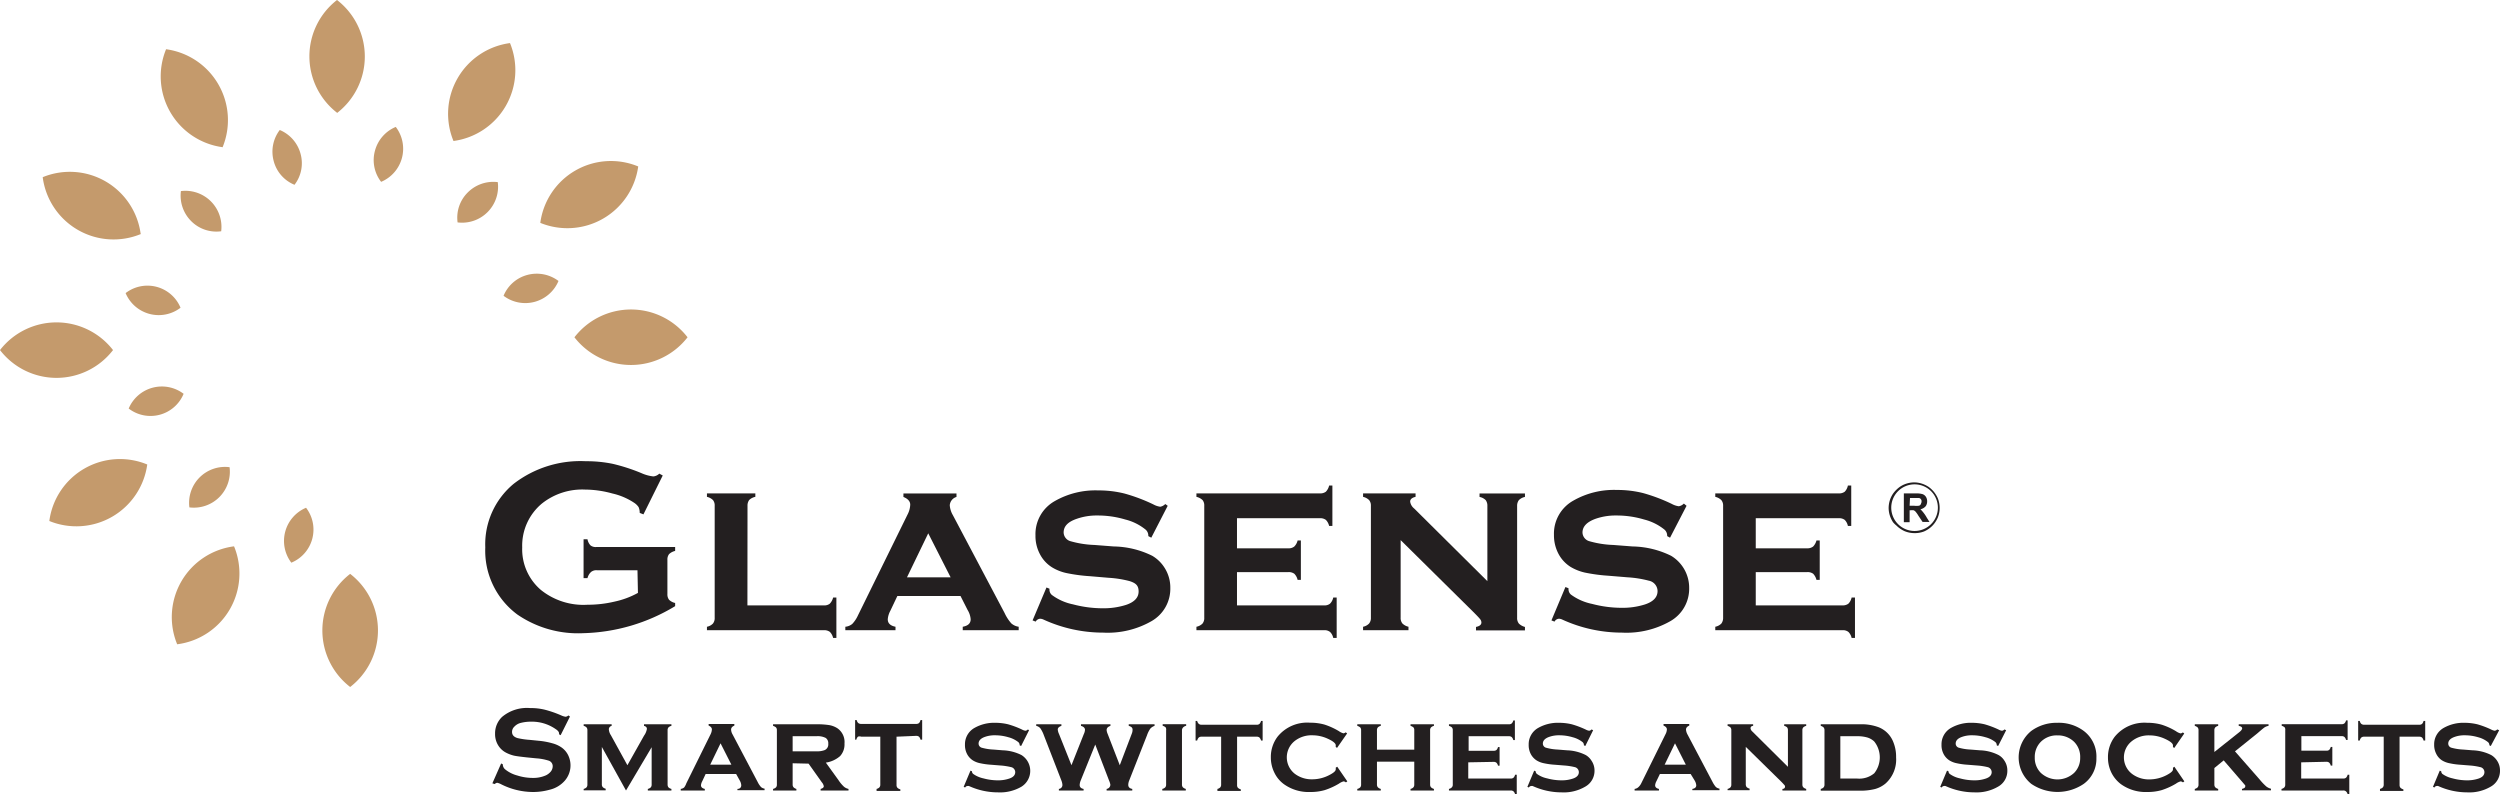 <svg xmlns="http://www.w3.org/2000/svg" viewBox="0 0 268.09 85.18"><defs><style>.cls-1{fill:#c49a6c;}.cls-2{fill:#231f20;}</style></defs><g id="Layer_2" data-name="Layer 2"><g id="Layer_1-2" data-name="Layer 1"><path class="cls-1" d="M37.55,61.54a7.66,7.66,0,0,1,0,12.13,7.66,7.66,0,0,1,0-12.13ZM25.1,58.59A7.65,7.65,0,0,1,19,69.09a7.65,7.65,0,0,1,6.07-10.5Zm-9.31-8.78a7.67,7.67,0,0,1-10.5,6.06,7.64,7.64,0,0,1,10.5-6.06ZM12.12,37.54A7.65,7.65,0,0,1,0,37.54a7.67,7.67,0,0,1,12.12,0Zm3-12.45A7.66,7.66,0,0,1,4.58,19a7.66,7.66,0,0,1,10.5,6.06Zm8.79-9.3A7.66,7.66,0,0,1,17.81,5.28a7.67,7.67,0,0,1,6.06,10.51Zm12.27-3.67A7.65,7.65,0,0,1,36.14,0a7.65,7.65,0,0,1,0,12.12Zm12.45,3a7.65,7.65,0,0,1,6.06-10.5,7.66,7.66,0,0,1-6.06,10.5Zm9.31,8.78a7.64,7.64,0,0,1,10.5-6.05,7.67,7.67,0,0,1-10.5,6.05Zm3.66,12.27a7.66,7.66,0,0,1,12.13,0,7.68,7.68,0,0,1-12.13,0Z"/><path class="cls-1" d="M31.59,19.82a3.78,3.78,0,0,1-2.24-2.55A3.84,3.84,0,0,1,30,13.94a3.84,3.84,0,0,1,2.23,2.55,3.79,3.79,0,0,1-.65,3.33Zm9.28-.32a3.8,3.8,0,0,1-.66-3.34,3.84,3.84,0,0,1,2.23-2.55,3.85,3.85,0,0,1-1.57,5.89Zm8.2,4.35a3.8,3.8,0,0,1,1.09-3.21,3.87,3.87,0,0,1,3.22-1.11,3.86,3.86,0,0,1-4.31,4.32ZM54,31.72a3.82,3.82,0,0,1,2.56-2.24,3.88,3.88,0,0,1,3.33.65A3.86,3.86,0,0,1,54,31.72ZM32.82,54.45a3.84,3.84,0,0,1-1.58,5.89,3.86,3.86,0,0,1,1.58-5.89Zm-8.2-4.35a3.86,3.86,0,0,1-4.31,4.31,3.85,3.85,0,0,1,4.31-4.31Zm-4.93-7.87a3.84,3.84,0,0,1-5.89,1.58,3.86,3.86,0,0,1,5.89-1.58ZM19.36,33a3.85,3.85,0,0,1-5.89-1.57A3.84,3.84,0,0,1,19.36,33Zm4.36-8.2a3.81,3.81,0,0,1-3.22-1.09,3.86,3.86,0,0,1-1.1-3.22,3.87,3.87,0,0,1,4.32,4.31Z"/><path class="cls-2" d="M68.36,61.15H64a.89.89,0,0,0-.61.18A1.31,1.31,0,0,0,63,62h-.42V57.83H63a1.27,1.27,0,0,0,.33.66.89.89,0,0,0,.61.17h8.46v.42a1.4,1.4,0,0,0-.65.34.94.94,0,0,0-.18.62V63.7a.94.94,0,0,0,.18.62,1.35,1.35,0,0,0,.65.34V65a19.9,19.9,0,0,1-9.86,2.9,11.5,11.5,0,0,1-7.06-2,8.52,8.52,0,0,1-3.44-7.2,8.41,8.41,0,0,1,3.06-6.83,11.7,11.7,0,0,1,7.73-2.41,13.93,13.93,0,0,1,2.88.28,19.74,19.74,0,0,1,3.08,1,4.29,4.29,0,0,0,1.27.35,1.05,1.05,0,0,0,.64-.3l.37.2L69,55.16,68.6,55a1.5,1.5,0,0,0-.12-.62,1.69,1.69,0,0,0-.47-.46,7,7,0,0,0-2.34-1,11.13,11.13,0,0,0-2.92-.42A6.94,6.94,0,0,0,58.11,54,5.87,5.87,0,0,0,56,58.7a5.73,5.73,0,0,0,2,4.56A7.27,7.27,0,0,0,63,64.85a12.46,12.46,0,0,0,2.92-.34,9.1,9.1,0,0,0,2.49-.93Z"/><path class="cls-2" d="M80.15,64.92h8.21a.94.94,0,0,0,.62-.18,1.43,1.43,0,0,0,.36-.66h.35v4.33h-.35a1.35,1.35,0,0,0-.35-.65,1,1,0,0,0-.63-.18H75.81v-.37a1.2,1.2,0,0,0,.64-.34.93.93,0,0,0,.19-.63v-12a.91.91,0,0,0-.18-.61,1.35,1.35,0,0,0-.65-.35v-.37H81v.37a1.31,1.31,0,0,0-.66.34,1,1,0,0,0-.18.62Z"/><path class="cls-2" d="M103,63.91H96.23l-.76,1.6a2.29,2.29,0,0,0-.27.9c0,.42.27.69.83.8v.37H90.65v-.37a1.37,1.37,0,0,0,.74-.3A3.3,3.3,0,0,0,92,66L97.31,55.2a2.53,2.53,0,0,0,.3-1.08c0-.35-.24-.63-.73-.83v-.37h5.69v.37a1,1,0,0,0-.72.89,2.43,2.43,0,0,0,.33,1.06l5.55,10.5a4.53,4.53,0,0,0,.72,1.11,1.53,1.53,0,0,0,.79.36v.37h-6v-.37c.56-.1.85-.36.85-.8a2.23,2.23,0,0,0-.33-1Zm-1.06-2-2.4-4.72-2.28,4.72Z"/><path class="cls-2" d="M125.22,54.24l-1.76,3.42-.32-.17a.87.87,0,0,0-.27-.68,5.58,5.58,0,0,0-2.2-1.1,10.21,10.21,0,0,0-2.94-.43,6.48,6.48,0,0,0-2.25.35c-1,.34-1.42.83-1.42,1.48a1,1,0,0,0,.68.91,10.63,10.63,0,0,0,2.63.42l2.07.16a9.65,9.65,0,0,1,4.12,1,3.88,3.88,0,0,1,1.3,1.25,3.94,3.94,0,0,1,.64,2.21,4,4,0,0,1-2,3.54,9.46,9.46,0,0,1-5.2,1.24,15.35,15.35,0,0,1-6.4-1.4.94.94,0,0,0-.36-.09.61.61,0,0,0-.48.31l-.33-.13L112.22,63l.32.13v.1a.74.74,0,0,0,.27.58,5.72,5.72,0,0,0,2.26,1,12.52,12.52,0,0,0,3.18.42,8,8,0,0,0,2.49-.36c.9-.3,1.36-.78,1.36-1.44s-.32-.9-.95-1.11a11.38,11.38,0,0,0-2.26-.36l-2-.17a17.86,17.86,0,0,1-2.54-.34,5,5,0,0,1-1.53-.61,3.62,3.62,0,0,1-1.31-1.43,4.13,4.13,0,0,1-.47-2,4.06,4.06,0,0,1,2.06-3.67,8.77,8.77,0,0,1,4.66-1.15,11.4,11.4,0,0,1,2.81.33,18.4,18.4,0,0,1,3.11,1.17,2.12,2.12,0,0,0,.74.25,1,1,0,0,0,.54-.29Z"/><path class="cls-2" d="M132.65,61.35v3.57H142a.94.94,0,0,0,.62-.18,1.27,1.27,0,0,0,.35-.66h.37v4.33h-.37a1.2,1.2,0,0,0-.34-.64.93.93,0,0,0-.63-.19H128.3v-.37a1.24,1.24,0,0,0,.65-.34.93.93,0,0,0,.19-.63v-12a.91.91,0,0,0-.18-.61,1.39,1.39,0,0,0-.66-.35v-.37h13.25a1,1,0,0,0,.63-.18,1.39,1.39,0,0,0,.35-.66h.35v4.33h-.35a1.35,1.35,0,0,0-.35-.65,1,1,0,0,0-.63-.18h-8.9V58.8h5.52a.94.94,0,0,0,.62-.19,1.35,1.35,0,0,0,.36-.65h.35v4.22h-.35a1.37,1.37,0,0,0-.35-.65,1,1,0,0,0-.63-.18Z"/><path class="cls-2" d="M150.2,57.92v8.31a.93.93,0,0,0,.19.63,1.35,1.35,0,0,0,.65.35v.37h-4.87v-.37a1.2,1.2,0,0,0,.64-.34.93.93,0,0,0,.2-.63v-12a.91.91,0,0,0-.19-.61,1.35,1.35,0,0,0-.65-.35v-.37h5.63v.37c-.39.09-.58.26-.58.51a1.14,1.14,0,0,0,.42.73l7.86,7.8V54.25a1,1,0,0,0-.18-.62,1.27,1.27,0,0,0-.66-.34v-.37h4.87v.37a1.27,1.27,0,0,0-.65.34,1,1,0,0,0-.19.62v12a.94.94,0,0,0,.19.62,1.44,1.44,0,0,0,.65.36v.37h-5.25v-.37c.39-.08.58-.24.58-.48a.59.59,0,0,0-.16-.38c-.1-.13-.34-.38-.72-.76Z"/><path class="cls-2" d="M180.86,54.24l-1.77,3.42-.31-.17a.87.87,0,0,0-.27-.68,5.65,5.65,0,0,0-2.2-1.1,10.22,10.22,0,0,0-2.95-.43,6.56,6.56,0,0,0-2.25.35c-.94.34-1.41.83-1.41,1.48a1,1,0,0,0,.68.91,10.54,10.54,0,0,0,2.63.42l2.07.16a9.69,9.69,0,0,1,4.12,1,4,4,0,0,1,1.94,3.46,4,4,0,0,1-2,3.54,9.5,9.5,0,0,1-5.21,1.24,15.39,15.39,0,0,1-6.4-1.4.9.9,0,0,0-.35-.09.58.58,0,0,0-.48.31l-.33-.13,1.5-3.58.33.13v.1a.77.77,0,0,0,.26.58,5.78,5.78,0,0,0,2.27,1,12.52,12.52,0,0,0,3.18.42,7.94,7.94,0,0,0,2.48-.36c.91-.3,1.36-.78,1.36-1.44a1.15,1.15,0,0,0-.94-1.11,11.52,11.52,0,0,0-2.26-.36l-2.06-.17a18.08,18.08,0,0,1-2.54-.34,5.26,5.26,0,0,1-1.53-.61,3.69,3.69,0,0,1-1.31-1.43,4.25,4.25,0,0,1-.47-2,4.05,4.05,0,0,1,2.07-3.67,8.77,8.77,0,0,1,4.66-1.15,11.45,11.45,0,0,1,2.81.33,18.34,18.34,0,0,1,3.1,1.17,2.15,2.15,0,0,0,.75.25,1,1,0,0,0,.54-.29Z"/><path class="cls-2" d="M188.28,61.35v3.57h9.31a1,1,0,0,0,.62-.18,1.34,1.34,0,0,0,.35-.66h.36v4.33h-.36a1.28,1.28,0,0,0-.34-.64.93.93,0,0,0-.63-.19H183.94v-.37a1.28,1.28,0,0,0,.65-.34,1,1,0,0,0,.19-.63v-12a.91.91,0,0,0-.19-.61,1.35,1.35,0,0,0-.65-.35v-.37h13.24a1,1,0,0,0,.64-.18,1.31,1.31,0,0,0,.34-.66h.36v4.33h-.36a1.27,1.27,0,0,0-.34-.65,1,1,0,0,0-.64-.18h-8.9V58.8h5.53a1,1,0,0,0,.62-.19,1.44,1.44,0,0,0,.36-.65h.35v4.22h-.35a1.46,1.46,0,0,0-.35-.65,1,1,0,0,0-.63-.18Z"/><path class="cls-2" d="M204.16,56V52.91h1.3a2.37,2.37,0,0,1,.71.08.73.73,0,0,1,.36.29.9.9,0,0,1,.13.49.87.87,0,0,1-.11.44.51.51,0,0,1-.09.12,1,1,0,0,1-.52.28,3.47,3.47,0,0,1,.24.26,4,4,0,0,1,.36.5c.07.13.2.33.37.6h-.74l-.45-.67a3,3,0,0,0-.32-.45.59.59,0,0,0-.19-.13,1.14,1.14,0,0,0-.31,0h-.12V56Zm.62-1.77h.45a2.07,2.07,0,0,0,.56,0A.3.3,0,0,0,206,54a.44.44,0,0,0,.06-.23.33.33,0,0,0-.08-.25.31.31,0,0,0-.23-.12h-.93Z"/><path class="cls-2" d="M205.31,57.17a2.8,2.8,0,0,1-1.07-.21,3,3,0,0,1-.46-.26,2.51,2.51,0,0,1-.4-.33A2.57,2.57,0,0,1,203,56a3,3,0,0,1-.25-.47,2.76,2.76,0,0,1-.22-1.06,2.81,2.81,0,0,1,.22-1.07,2.94,2.94,0,0,1,.25-.46,3.25,3.25,0,0,1,.74-.74,2.94,2.94,0,0,1,.46-.25,2.81,2.81,0,0,1,1.07-.22,2.76,2.76,0,0,1,1.06.22,3,3,0,0,1,.47.25,2.57,2.57,0,0,1,.4.34,2.51,2.51,0,0,1,.33.4,3,3,0,0,1,.26.46,2.8,2.8,0,0,1,.21,1.07,2.75,2.75,0,0,1-.21,1.06,3.1,3.1,0,0,1-.26.47,2.72,2.72,0,0,1-.73.73,3.1,3.1,0,0,1-.47.26A2.75,2.75,0,0,1,205.31,57.17Zm0-5.23a2.5,2.5,0,1,0,2.5,2.5A2.5,2.5,0,0,0,205.31,51.94Z"/><path class="cls-2" d="M61.12,76.84l-1,2-.17-.1v-.1c0-.14-.12-.3-.37-.46a4.46,4.46,0,0,0-2.65-.79,4.28,4.28,0,0,0-1.19.16,1.42,1.42,0,0,0-.6.39.76.76,0,0,0-.23.55c0,.32.19.54.59.66a8.08,8.08,0,0,0,1.3.19l1,.1a7.91,7.91,0,0,1,1.44.27,3.1,3.1,0,0,1,1,.46,2.21,2.21,0,0,1,.69.82,2.5,2.5,0,0,1-.34,2.7,3.1,3.1,0,0,1-1.66,1,6.53,6.53,0,0,1-1.8.24,7.6,7.6,0,0,1-3.39-.83,1.68,1.68,0,0,0-.43-.16.5.5,0,0,0-.26.14L52.8,84l.94-2.13.18.09V82a.69.69,0,0,0,.27.52,3.45,3.45,0,0,0,1.28.64,5.43,5.43,0,0,0,1.64.26,3.33,3.33,0,0,0,1.44-.28,1.59,1.59,0,0,0,.53-.42.92.92,0,0,0,.19-.55.62.62,0,0,0-.46-.61,5.65,5.65,0,0,0-1.31-.24l-1-.1c-.65-.07-1.12-.13-1.39-.19a3.8,3.8,0,0,1-.81-.3,2.15,2.15,0,0,1-.91-.86,2.28,2.28,0,0,1-.3-1.18,2.43,2.43,0,0,1,.76-1.82,4.15,4.15,0,0,1,3-.94,6.4,6.4,0,0,1,1.55.17,11.71,11.71,0,0,1,1.79.62,1.69,1.69,0,0,0,.45.14.49.49,0,0,0,.31-.14Z"/><path class="cls-2" d="M67.13,84.77,64.54,80.1v4a.45.45,0,0,0,.09.3.67.67,0,0,0,.32.18v.17H62.59V84.6a.65.65,0,0,0,.31-.17.45.45,0,0,0,.09-.3V78.31a.45.45,0,0,0-.09-.3.6.6,0,0,0-.31-.17v-.17h3v.17a.38.38,0,0,0-.3.36,1.28,1.28,0,0,0,.22.64l1.77,3.22,1.79-3.18a1.71,1.71,0,0,0,.3-.71c0-.17-.1-.28-.31-.33v-.17H72v.17a.6.6,0,0,0-.32.17.45.45,0,0,0-.09.3v5.81a.5.5,0,0,0,.09.31.67.67,0,0,0,.32.17v.17H69.47V84.6a.64.64,0,0,0,.32-.17.45.45,0,0,0,.09-.3v-4Z"/><path class="cls-2" d="M78.94,83H75.67l-.36.77a1.13,1.13,0,0,0-.14.44c0,.2.14.33.41.39v.17H73V84.6a.75.75,0,0,0,.36-.15A1.59,1.59,0,0,0,73.6,84l2.6-5.26a1.31,1.31,0,0,0,.14-.52c0-.17-.12-.31-.35-.41v-.17h2.76v.17c-.23.1-.35.24-.35.43a1.13,1.13,0,0,0,.16.52l2.69,5.1a2.35,2.35,0,0,0,.35.53.71.71,0,0,0,.39.18v.17H79.08V84.6c.28,0,.41-.18.41-.39a1.16,1.16,0,0,0-.15-.49Zm-.51-1-1.16-2.29L76.16,82Z"/><path class="cls-2" d="M85,81.85v2.27a.45.45,0,0,0,.09.3.68.68,0,0,0,.31.18v.17H82.9V84.6a.69.69,0,0,0,.32-.17.45.45,0,0,0,.09-.3V78.31a.45.45,0,0,0-.09-.3.85.85,0,0,0-.32-.17v-.17h4.66a7.84,7.84,0,0,1,1.38.09,2.36,2.36,0,0,1,.85.33,1.79,1.79,0,0,1,.77,1.64,1.85,1.85,0,0,1-.47,1.35,3,3,0,0,1-1.53.7l1.35,1.87a3.86,3.86,0,0,0,.59.71,1.13,1.13,0,0,0,.49.24v.17H88V84.6c.23-.06.34-.16.34-.29a.88.88,0,0,0-.21-.42l-1.42-2Zm0-1.28h2.56a2.34,2.34,0,0,0,.87-.13.66.66,0,0,0,.39-.68.68.68,0,0,0-.28-.63,1.9,1.9,0,0,0-1-.18H85Z"/><path class="cls-2" d="M96.14,79v5.17a.45.45,0,0,0,.09.3.73.73,0,0,0,.32.18v.17H94V84.6a.65.65,0,0,0,.31-.17.45.45,0,0,0,.09-.3V79H92.35A.46.46,0,0,0,92,79a.64.64,0,0,0-.17.32H91.7v-2.1h.17a.6.6,0,0,0,.16.31.48.48,0,0,0,.31.1h5.9a.48.48,0,0,0,.31-.09.64.64,0,0,0,.16-.32h.18v2.1h-.18a.64.64,0,0,0-.16-.32.48.48,0,0,0-.31-.09Z"/><path class="cls-2" d="M110.35,78.31,109.5,80l-.16-.08a.42.42,0,0,0-.13-.33,2.88,2.88,0,0,0-1.07-.53,5,5,0,0,0-1.43-.21,3.08,3.08,0,0,0-1.09.17c-.45.16-.68.4-.68.72a.46.46,0,0,0,.33.44,5.6,5.6,0,0,0,1.27.2l1,.08a4.79,4.79,0,0,1,2,.51,2,2,0,0,1,0,3.39,4.55,4.55,0,0,1-2.53.61,7.47,7.47,0,0,1-3.1-.68.51.51,0,0,0-.17,0,.29.29,0,0,0-.24.16l-.16-.07.73-1.74.16.07v0a.35.35,0,0,0,.13.28,2.94,2.94,0,0,0,1.1.48,5.89,5.89,0,0,0,1.54.21,3.69,3.69,0,0,0,1.2-.18c.45-.14.67-.38.67-.7a.56.56,0,0,0-.46-.54,6.72,6.72,0,0,0-1.1-.17l-1-.08a7.88,7.88,0,0,1-1.23-.17,2.33,2.33,0,0,1-.74-.29,1.81,1.81,0,0,1-.64-.7,2.05,2.05,0,0,1-.22-1,2,2,0,0,1,1-1.78,4.28,4.28,0,0,1,2.26-.56,5.83,5.83,0,0,1,1.36.16,9.61,9.61,0,0,1,1.51.57,1,1,0,0,0,.36.12.42.42,0,0,0,.26-.14Z"/><path class="cls-2" d="M117.45,79.84l-1.56,3.86a1.47,1.47,0,0,0-.11.47c0,.24.14.38.42.43v.17h-2.65V84.6a.42.42,0,0,0,.38-.43,1.6,1.6,0,0,0-.11-.47l-1.88-4.85a3.25,3.25,0,0,0-.37-.74.78.78,0,0,0-.45-.27v-.17h2.7v.17c-.26.09-.39.22-.39.4a1.41,1.41,0,0,0,.13.46l1.34,3.36,1.32-3.33a1.25,1.25,0,0,0,.13-.46c0-.21-.15-.35-.43-.43v-.17h3.16v.17c-.27.09-.41.24-.41.45a1.32,1.32,0,0,0,.11.41l1.3,3.36,1.29-3.39a1,1,0,0,0,.08-.39.36.36,0,0,0-.08-.27.72.72,0,0,0-.33-.17v-.17h2.77v.17a1.06,1.06,0,0,0-.45.29,2.89,2.89,0,0,0-.36.72l-1.91,4.85a1.28,1.28,0,0,0-.1.46c0,.24.14.39.43.44v.17h-2.75V84.6a.46.46,0,0,0,.4-.46,1.89,1.89,0,0,0-.14-.44Z"/><path class="cls-2" d="M126.75,78.31v5.81a.45.45,0,0,0,.09.3.73.73,0,0,0,.32.18v.17h-2.52V84.6a.64.64,0,0,0,.32-.17.45.45,0,0,0,.09-.3V78.31A.45.45,0,0,0,125,78a.77.77,0,0,0-.32-.17v-.17h2.52v.17a.64.64,0,0,0-.32.17A.45.45,0,0,0,126.75,78.31Z"/><path class="cls-2" d="M132.66,79v5.17a.45.45,0,0,0,.08.3.73.73,0,0,0,.32.18v.17h-2.51V84.6a.6.6,0,0,0,.31-.17.45.45,0,0,0,.09-.3V79h-2.09a.46.46,0,0,0-.31.09.73.73,0,0,0-.17.32h-.17v-2.1h.17a.6.6,0,0,0,.17.31.45.45,0,0,0,.3.1h5.9a.46.46,0,0,0,.31-.09.73.73,0,0,0,.17-.32h.17v2.1h-.17a.73.73,0,0,0-.17-.32.46.46,0,0,0-.31-.09Z"/><path class="cls-2" d="M143.4,82.22l1.08,1.57-.15.11a.49.49,0,0,0-.24-.11,1.49,1.49,0,0,0-.5.24,7.4,7.4,0,0,1-1.54.7,5.41,5.41,0,0,1-1.53.2,4.54,4.54,0,0,1-2.84-.84,3.28,3.28,0,0,1-1-1.19,3.65,3.65,0,0,1-.4-1.68A3.6,3.6,0,0,1,137,79a4.08,4.08,0,0,1,3.48-1.5,5.6,5.6,0,0,1,1.55.2,7.4,7.4,0,0,1,1.54.7,1.49,1.49,0,0,0,.5.24.49.49,0,0,0,.24-.11l.15.12-1.08,1.55-.14-.1a.56.56,0,0,1,0-.1v-.08c0-.2-.28-.44-.85-.7a3.91,3.91,0,0,0-1.64-.37,2.92,2.92,0,0,0-1.91.61,2.24,2.24,0,0,0,0,3.51,3,3,0,0,0,1.91.6,3.92,3.92,0,0,0,1.79-.45c.47-.24.7-.44.7-.62a1,1,0,0,0,0-.18Z"/><path class="cls-2" d="M151.66,81.68h-4v2.44a.45.45,0,0,0,.09.3.67.67,0,0,0,.32.18v.17h-2.52V84.6a.64.64,0,0,0,.32-.17.45.45,0,0,0,.09-.3V78.31a.45.45,0,0,0-.09-.3.85.85,0,0,0-.32-.17v-.17h2.52v.17a.6.6,0,0,0-.32.17.45.45,0,0,0-.09.3v2.08h4V78.31a.45.45,0,0,0-.08-.3.85.85,0,0,0-.32-.17v-.17h2.51v.17a.64.64,0,0,0-.32.17.45.45,0,0,0-.09.3v5.81a.45.45,0,0,0,.09.3.73.73,0,0,0,.32.18v.17h-2.51V84.6a.6.6,0,0,0,.31-.17.45.45,0,0,0,.09-.3Z"/><path class="cls-2" d="M157.45,81.75v1.74H162a.45.45,0,0,0,.3-.09.64.64,0,0,0,.17-.32h.18v2.1h-.18a.6.6,0,0,0-.16-.31.45.45,0,0,0-.31-.1h-6.62V84.6a.6.6,0,0,0,.31-.17.4.4,0,0,0,.1-.3V78.31a.45.45,0,0,0-.09-.3.85.85,0,0,0-.32-.17v-.17h6.42a.46.46,0,0,0,.31-.09.64.64,0,0,0,.17-.32h.17v2.1h-.17a.64.64,0,0,0-.17-.32.46.46,0,0,0-.31-.09h-4.31v1.56h2.68a.45.45,0,0,0,.3-.08.64.64,0,0,0,.17-.32h.17v2h-.17a.64.64,0,0,0-.17-.32.45.45,0,0,0-.3-.09Z"/><path class="cls-2" d="M170.84,78.31,170,80l-.15-.08a.42.42,0,0,0-.13-.33,2.88,2.88,0,0,0-1.07-.53,5,5,0,0,0-1.43-.21,3.08,3.08,0,0,0-1.09.17c-.45.16-.68.4-.68.72a.46.46,0,0,0,.33.44,5.6,5.6,0,0,0,1.27.2l1,.08a4.79,4.79,0,0,1,2,.51,1.81,1.81,0,0,1,.62.61,1.87,1.87,0,0,1,.32,1.07,1.94,1.94,0,0,1-1,1.71,4.55,4.55,0,0,1-2.53.61,7.47,7.47,0,0,1-3.1-.68.51.51,0,0,0-.17,0,.29.29,0,0,0-.24.16l-.16-.07.73-1.74.16.07v0a.35.35,0,0,0,.13.28,2.86,2.86,0,0,0,1.1.48,5.89,5.89,0,0,0,1.54.21,3.69,3.69,0,0,0,1.2-.18c.44-.14.66-.38.66-.7a.56.56,0,0,0-.45-.54,6.72,6.72,0,0,0-1.1-.17l-1-.08a7.88,7.88,0,0,1-1.23-.17,2.33,2.33,0,0,1-.74-.29,1.81,1.81,0,0,1-.64-.7,2.05,2.05,0,0,1-.22-1,2,2,0,0,1,1-1.78,4.28,4.28,0,0,1,2.26-.56,5.89,5.89,0,0,1,1.36.16,9.61,9.61,0,0,1,1.51.57,1,1,0,0,0,.36.12.42.42,0,0,0,.26-.14Z"/><path class="cls-2" d="M181.3,83H178l-.37.77a1.13,1.13,0,0,0-.14.44c0,.2.14.33.41.39v.17h-2.61V84.6a.75.75,0,0,0,.36-.15A1.37,1.37,0,0,0,176,84l2.6-5.26a1.19,1.19,0,0,0,.15-.52c0-.17-.12-.31-.36-.41v-.17h2.76v.17c-.23.1-.35.24-.35.43a1.26,1.26,0,0,0,.16.52l2.69,5.1a2.76,2.76,0,0,0,.35.53.79.79,0,0,0,.39.18v.17h-2.91V84.6q.42-.07.42-.39a1.2,1.2,0,0,0-.16-.49Zm-.52-1-1.16-2.29L178.51,82Z"/><path class="cls-2" d="M187.21,80.09v4a.5.5,0,0,0,.09.31.73.73,0,0,0,.32.17v.17h-2.36V84.6a.65.65,0,0,0,.31-.17.45.45,0,0,0,.09-.3V78.31a.45.45,0,0,0-.09-.3.79.79,0,0,0-.31-.17v-.17H188v.17c-.19,0-.28.13-.28.25a.55.55,0,0,0,.2.36l3.81,3.78V78.31a.51.51,0,0,0-.08-.3.64.64,0,0,0-.32-.17v-.17h2.36v.17a.64.64,0,0,0-.32.17.45.45,0,0,0-.09.3v5.81a.45.45,0,0,0,.09.3.73.73,0,0,0,.32.18v.17h-2.55V84.6c.19,0,.28-.12.28-.24a.27.27,0,0,0-.07-.18c-.06-.06-.17-.19-.35-.37Z"/><path class="cls-2" d="M195.65,84.13V78.31a.45.45,0,0,0-.09-.3.72.72,0,0,0-.31-.17v-.17h4.17a5.21,5.21,0,0,1,2.05.32A2.79,2.79,0,0,1,203,79.5a4.16,4.16,0,0,1,.33,1.72A3.44,3.44,0,0,1,202.22,84a3,3,0,0,1-1.15.61,6.39,6.39,0,0,1-1.65.18h-4.17V84.6a.6.6,0,0,0,.31-.17A.45.45,0,0,0,195.65,84.13Zm1.7-.64h1.82a2.5,2.5,0,0,0,1.82-.57,2.74,2.74,0,0,0,0-3.4,1.84,1.84,0,0,0-.73-.43,3.7,3.7,0,0,0-1.09-.14h-1.82Z"/><path class="cls-2" d="M215.13,78.31,214.27,80l-.15-.08a.42.42,0,0,0-.13-.33,2.88,2.88,0,0,0-1.07-.53,5,5,0,0,0-1.43-.21,3.08,3.08,0,0,0-1.09.17c-.46.16-.68.4-.68.72a.46.46,0,0,0,.33.44,5.6,5.6,0,0,0,1.27.2l1,.08a4.71,4.71,0,0,1,2,.51,1.75,1.75,0,0,1,.63.61,1.87,1.87,0,0,1,.31,1.07,1.93,1.93,0,0,1-1,1.71,4.58,4.58,0,0,1-2.53.61,7.44,7.44,0,0,1-3.1-.68.49.49,0,0,0-.18,0,.29.29,0,0,0-.23.16l-.16-.07.73-1.74.16.07v0a.35.35,0,0,0,.13.28,2.86,2.86,0,0,0,1.1.48,5.89,5.89,0,0,0,1.54.21,3.69,3.69,0,0,0,1.2-.18c.44-.14.66-.38.66-.7a.56.56,0,0,0-.45-.54,6.72,6.72,0,0,0-1.1-.17l-1-.08a7.7,7.7,0,0,1-1.23-.17,2.33,2.33,0,0,1-.74-.29,1.81,1.81,0,0,1-.64-.7,2.05,2.05,0,0,1-.22-1,2,2,0,0,1,1-1.78,4.28,4.28,0,0,1,2.26-.56,5.89,5.89,0,0,1,1.36.16,9.61,9.61,0,0,1,1.51.57,1,1,0,0,0,.36.12.42.42,0,0,0,.26-.14Z"/><path class="cls-2" d="M220.63,77.51a4.47,4.47,0,0,1,2.82.87,3.43,3.43,0,0,1,1.36,2.9,3.31,3.31,0,0,1-1.36,2.78,5,5,0,0,1-5.62,0,3.65,3.65,0,0,1,0-5.68A4.6,4.6,0,0,1,220.63,77.51Zm0,1.35a2.4,2.4,0,0,0-1.79.7,2.29,2.29,0,0,0-.64,1.66,2.26,2.26,0,0,0,.64,1.65,2.62,2.62,0,0,0,3.59,0,2.22,2.22,0,0,0,.64-1.62,2.28,2.28,0,0,0-.64-1.69A2.48,2.48,0,0,0,220.63,78.86Z"/><path class="cls-2" d="M233.17,82.22l1.07,1.57-.15.11a.49.49,0,0,0-.24-.11,1.49,1.49,0,0,0-.5.24,7.4,7.4,0,0,1-1.54.7,5.41,5.41,0,0,1-1.53.2,4.54,4.54,0,0,1-2.84-.84,3.49,3.49,0,0,1-1-1.19,3.64,3.64,0,0,1-.39-1.68,3.59,3.59,0,0,1,.72-2.21,4.1,4.1,0,0,1,3.49-1.5,5.53,5.53,0,0,1,1.54.2,7.18,7.18,0,0,1,1.54.7,1.49,1.49,0,0,0,.5.24.49.49,0,0,0,.24-.11l.15.12-1.07,1.55-.14-.1s0-.08,0-.1,0-.06,0-.08c0-.2-.29-.44-.86-.7a3.87,3.87,0,0,0-1.64-.37,2.89,2.89,0,0,0-1.9.61,2.22,2.22,0,0,0,0,3.51,3,3,0,0,0,1.9.6,4,4,0,0,0,1.8-.45c.46-.24.7-.44.7-.62,0,0,0-.07,0-.18Z"/><path class="cls-2" d="M238.46,81.54l-1,.82v1.76a.45.45,0,0,0,.09.3.73.73,0,0,0,.32.18v.17h-2.51V84.6a.65.65,0,0,0,.31-.17.45.45,0,0,0,.09-.3V78.31a.45.45,0,0,0-.09-.3.79.79,0,0,0-.31-.17v-.17h2.51v.17a.64.64,0,0,0-.32.17.45.45,0,0,0-.09.3v2.33l2.68-2.13c.2-.16.3-.3.3-.41s-.12-.22-.37-.26v-.17h3.2v.17a1.1,1.1,0,0,0-.41.15c-.11.07-.37.29-.8.66l-2.39,1.92,2.63,3a6.48,6.48,0,0,0,.73.77,1.37,1.37,0,0,0,.5.24v.17h-3.11V84.6c.23-.06.35-.14.35-.26a.28.28,0,0,0,0-.12l-.3-.35Z"/><path class="cls-2" d="M246.77,81.75v1.74h4.51a.45.45,0,0,0,.3-.09.64.64,0,0,0,.17-.32h.18v2.1h-.18a.54.54,0,0,0-.17-.31.4.4,0,0,0-.3-.1h-6.62V84.6a.6.6,0,0,0,.31-.17.45.45,0,0,0,.09-.3V78.31A.45.45,0,0,0,245,78a.85.85,0,0,0-.32-.17v-.17h6.42a.46.46,0,0,0,.31-.09.64.64,0,0,0,.17-.32h.17v2.1h-.17a.64.64,0,0,0-.17-.32.46.46,0,0,0-.31-.09h-4.31v1.56h2.67a.46.46,0,0,0,.31-.08.73.73,0,0,0,.17-.32h.17v2h-.17a.64.64,0,0,0-.17-.32.46.46,0,0,0-.31-.09Z"/><path class="cls-2" d="M257.32,79v5.17a.45.45,0,0,0,.09.3.73.73,0,0,0,.32.18v.17h-2.51V84.6a.65.65,0,0,0,.31-.17.45.45,0,0,0,.09-.3V79h-2.09a.46.46,0,0,0-.31.09.64.64,0,0,0-.17.32h-.17v-2.1h.17a.6.6,0,0,0,.16.31.48.48,0,0,0,.31.1h5.9a.48.48,0,0,0,.31-.09.64.64,0,0,0,.16-.32h.18v2.1h-.18a.64.64,0,0,0-.16-.32.48.48,0,0,0-.31-.09Z"/><path class="cls-2" d="M268,78.31,267.1,80l-.15-.08a.42.42,0,0,0-.14-.33,2.83,2.83,0,0,0-1.06-.53,5,5,0,0,0-1.43-.21,3.08,3.08,0,0,0-1.09.17q-.69.24-.69.72a.46.46,0,0,0,.33.44,5.72,5.72,0,0,0,1.28.2l1,.08a4.75,4.75,0,0,1,2,.51,1.93,1.93,0,0,1,.63.61,1.87,1.87,0,0,1,.31,1.07,1.94,1.94,0,0,1-1,1.71,4.52,4.52,0,0,1-2.52.61,7.52,7.52,0,0,1-3.11-.68.45.45,0,0,0-.17,0,.29.29,0,0,0-.23.16l-.16-.07.73-1.74.16.07v0a.38.38,0,0,0,.12.28,2.94,2.94,0,0,0,1.1.48,5.94,5.94,0,0,0,1.54.21,3.8,3.8,0,0,0,1.21-.18c.44-.14.66-.38.66-.7a.55.55,0,0,0-.46-.54,6.55,6.55,0,0,0-1.09-.17l-1-.08a7.7,7.7,0,0,1-1.23-.17,2.39,2.39,0,0,1-.75-.29,1.71,1.71,0,0,1-.63-.7,2.06,2.06,0,0,1-.23-1,2,2,0,0,1,1-1.78,4.3,4.3,0,0,1,2.26-.56,6,6,0,0,1,1.37.16,9.19,9.19,0,0,1,1.5.57,1.18,1.18,0,0,0,.36.12.43.43,0,0,0,.27-.14Z"/></g></g></svg>